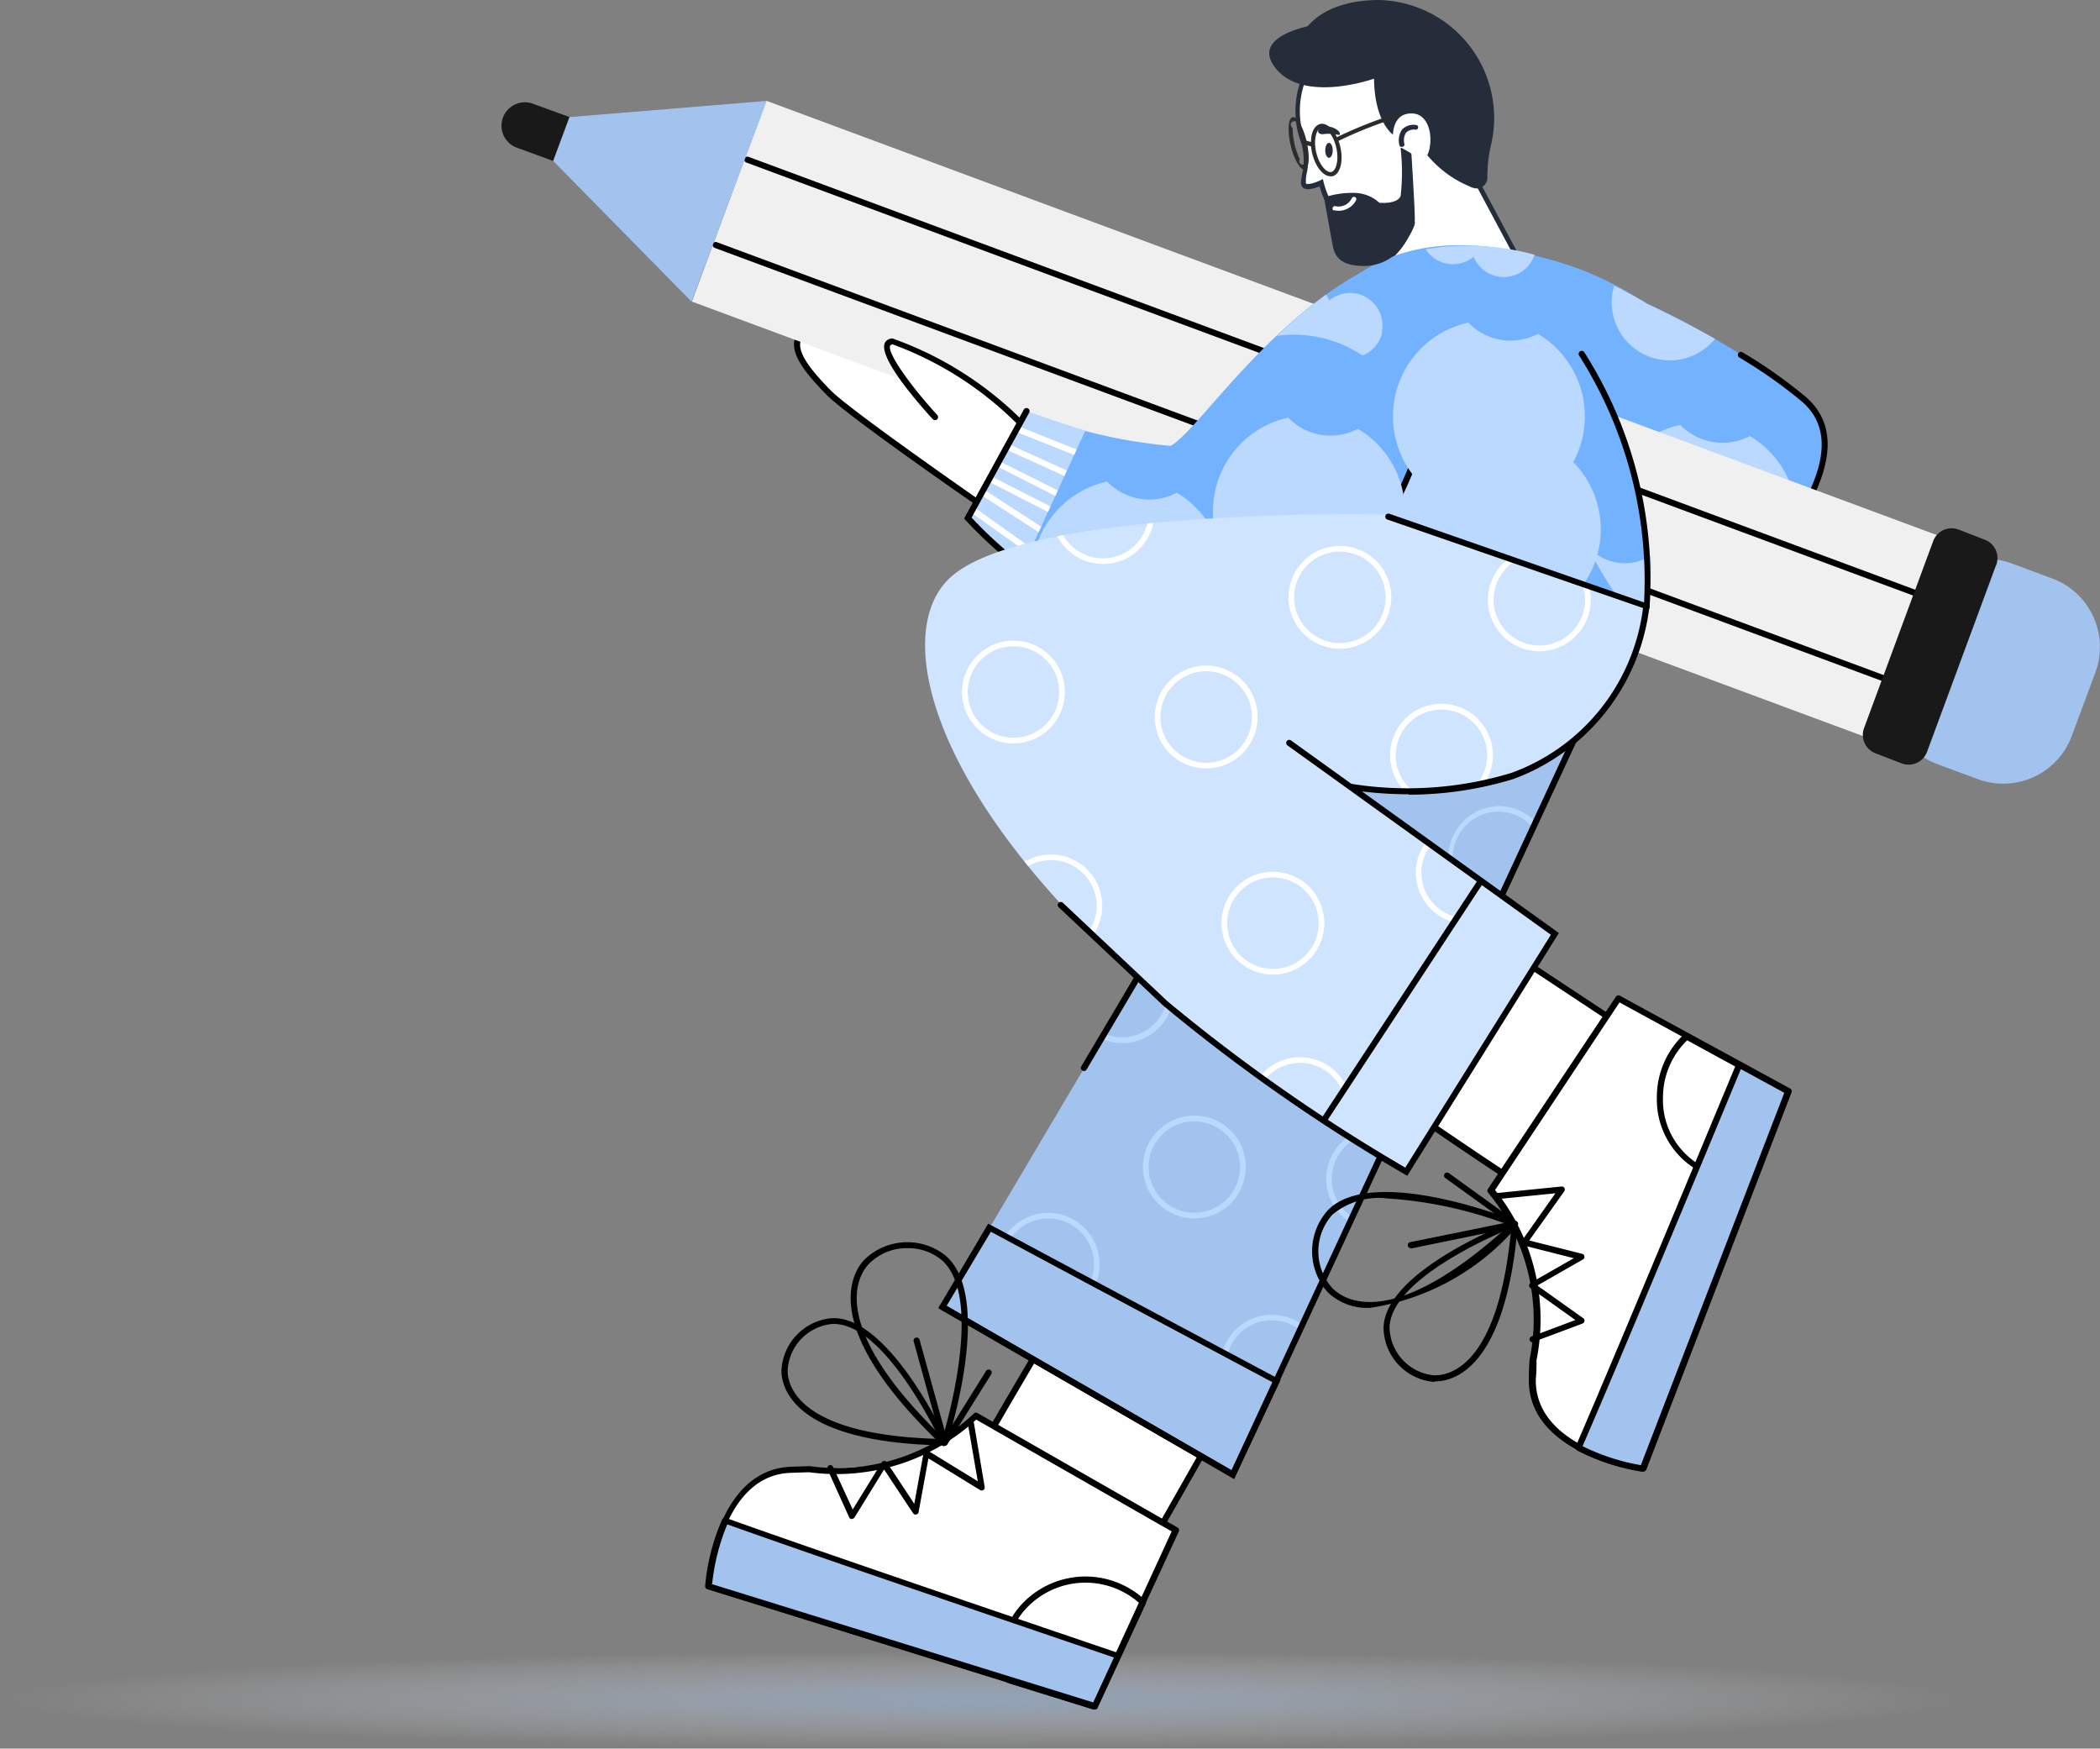 <svg xmlns="http://www.w3.org/2000/svg" xmlns:xlink="http://www.w3.org/1999/xlink" width="21.359" height="17.784" viewBox="0 0 21.359 17.784"><rect x="0" y="0" width="21.359" height="17.784" fill="#808080" stroke="none"/><defs><radialGradient id="radial-gradient" cx="0.5" cy="0.5" r="0.5" gradientUnits="objectBoundingBox"><stop offset="0" stop-color="#a2c3ee" stop-opacity="0.51"/><stop offset="1" stop-color="#f6f6f6" stop-opacity="0"/></radialGradient><clipPath id="clip-path"><rect id="Rectangle_4577" data-name="Rectangle 4577" width="16.258" height="17.383" fill="none"/></clipPath></defs><g id="Group_8742" data-name="Group 8742" transform="translate(-729.568 -146)"><ellipse id="Ellipse_510" data-name="Ellipse 510" cx="10" cy="0.5" rx="10" ry="0.5" transform="translate(729.568 162.784)" fill="url(#radial-gradient)"/><g id="Group_8720" data-name="Group 8720" transform="translate(734.669 146)" style="mix-blend-mode: normal;isolation: isolate"><g id="Group_8719" data-name="Group 8719" clip-path="url(#clip-path)"><path id="Path_24316" data-name="Path 24316" d="M193.289,9.111a.965.965,0,0,1,1.244.191,1.2,1.2,0,0,1,.252.963l.514.961a2.625,2.625,0,0,1-1.348.213.773.773,0,0,0-.056-.481.3.3,0,0,1-.233-.005.822.822,0,0,1-.365-.506s-.141.066-.174.025.058-.265-.008-.431a.9.9,0,0,1,.174-.929" transform="translate(-184.956 -8.586)" fill="#fff"/><path id="Path_24317" data-name="Path 24317" d="M193.705,10.921a1.366,1.366,0,0,1-.3-.03l-.024-.005.006-.024a.762.762,0,0,0-.045-.446.313.313,0,0,1-.231-.013.815.815,0,0,1-.37-.494c-.051.021-.142.05-.177.006-.02-.025-.013-.07,0-.139a.607.607,0,0,0-.008-.3.927.927,0,0,1,.182-.957.984.984,0,0,1,1.278.194,1.243,1.243,0,0,1,.259.975l.522.975-.024.011a3.008,3.008,0,0,1-1.068.244m-.262-.072a2.59,2.59,0,0,0,1.286-.206l-.506-.946,0-.009a1.185,1.185,0,0,0-.247-.941.946.946,0,0,0-1.211-.187.875.875,0,0,0-.167.9.645.645,0,0,1,.011.323.331.331,0,0,0-.007.1c.011.013.081,0,.145-.032l.027-.013.007.029a.8.8,0,0,0,.352.49.276.276,0,0,0,.214,0l.02-.006.009.018a.785.785,0,0,1,.063.473" transform="translate(-184.42 -8.014)" fill="#252d3b"/><path id="Path_24318" data-name="Path 24318" d="M194.113,1.869a.11.11,0,0,0,.2-.071,1.433,1.433,0,0,1,.039-.331A1.2,1.2,0,0,0,193.2,0c-.824.01-.939.594-.784.8a.109.109,0,0,0,.144.026,1.489,1.489,0,0,1,1.029-.2.108.108,0,0,1,.084.089,2.868,2.868,0,0,0,.439,1.158" transform="translate(-184.286 0)" fill="#252d3b"/><path id="Path_24319" data-name="Path 24319" d="M188.067,6.359a1.113,1.113,0,0,1-.6-.543l-.167.035s-.229-.1-.236-.6c0,0-.737.264-1.015-.125s.661-.508,1.154-.466.993,1.277.866,1.7" transform="translate(-178.19 -4.451)" fill="#252d3b"/><path id="Path_24320" data-name="Path 24320" d="M215.992,27.784s-.04-.3.2-.288.225.495.045.508-.243-.22-.243-.22" transform="translate(-206.924 -26.342)" fill="#fff"/><path id="Path_24321" data-name="Path 24321" d="M218.005,30.957s-.049-.186.142-.175" transform="translate(-208.85 -29.49)" fill="#fff"/><path id="Path_24322" data-name="Path 24322" d="M217.452,30.4a.024.024,0,0,1-.023-.018.2.2,0,0,1,.025-.156.16.16,0,0,1,.142-.049.024.024,0,0,1,0,.048.116.116,0,0,0-.1.031.149.149,0,0,0-.016.114.024.024,0,0,1-.017.029h-.006" transform="translate(-208.297 -28.906)" fill="#252d3b"/><path id="Path_24323" data-name="Path 24323" d="M199.681,34.685c0,.042-.017.076-.038.076s-.038-.034-.038-.076.017-.076.038-.076.038.034.038.076" transform="translate(-191.227 -33.156)" fill="#252d3b"/><path id="Path_24324" data-name="Path 24324" d="M198.058,30.657a.423.423,0,0,0-.151-.008c-.085.011-.074-.093.04-.079s.151.09.111.087" transform="translate(-189.546 -29.285)" fill="#252d3b"/><path id="Path_24325" data-name="Path 24325" d="M212.405,53.507s.346-.15.373-.1-.225.446-.286.387a.55.55,0,0,0-.087-.284" transform="translate(-203.49 -51.154)" fill="#252d3b"/><path id="Path_24326" data-name="Path 24326" d="M202.243,49.408a.118.118,0,0,1-.088.083" transform="translate(-193.67 -47.334)" fill="#fff"/><path id="Path_24327" data-name="Path 24327" d="M190.957,27.871a.5.5,0,0,1-.011-.072l-.037-.011c.024.13.013.237-.028.246s-.109-.1-.143-.247-.025-.274.02-.285.107.1.141.239l.046.013c0-.1.037-.169.094-.183s.126.042.17.134a4.264,4.264,0,0,1,.619-.243l.007.041a4.318,4.318,0,0,0-.61.24.505.505,0,0,1,.018.06c.034.147,0,.281-.082.3l-.018,0c-.074,0-.155-.1-.186-.235m.091-.258c-.048.011-.08.12-.05.249s.106.212.154.2.08-.12.05-.249-.1-.2-.145-.2h-.009m-.29,0a.752.752,0,0,0,.073.318.036.036,0,1,0,.047-.011.756.756,0,0,0-.073-.318.036.036,0,1,0-.047.011Z" transform="translate(-182.712 -26.31)" fill="#2c2c2c"/><path id="Path_24328" data-name="Path 24328" d="M73.55,80.641s-1.382-.953-1.6-1.176-.437-.476-.258-.621a1.328,1.328,0,0,1,1.232.265l1.121.949Z" transform="translate(-68.619 -75.47)" fill="#fff"/><path id="Path_24329" data-name="Path 24329" d="M72.845,79.943l-.023-.016c-.057-.039-1.387-.957-1.605-1.179-.178-.181-.341-.37-.333-.523a.194.194,0,0,1,.077-.144,1.342,1.342,0,0,1,1.272.265l1.121.949.024.02Zm-1.584-1.873a.443.443,0,0,0-.261.059.133.133,0,0,0-.054.1c-.007.13.155.313.315.476.2.2,1.392,1.03,1.573,1.156l.456-.538-1.1-.929a1.576,1.576,0,0,0-.931-.324" transform="translate(-67.909 -74.731)"/><path id="Path_24330" data-name="Path 24330" d="M207.706,59.688c1.2-.8,2.928.3,2.928.3a8.5,8.5,0,0,1,1.6.967c.559.485-.161,1.344-.288,1.55s-2.491-.417-2.491-.417Z" transform="translate(-198.988 -56.903)" fill="#72b2ff"/><path id="Path_24331" data-name="Path 24331" d="M281.608,102.5a.6.6,0,0,1-.708-.114.976.976,0,1,0,.708.114" transform="translate(-268.911 -98.065)" fill="#bbd8ff"/><path id="Path_24332" data-name="Path 24332" d="M299.962,87.166a.03.03,0,0,1-.016,0,.031.031,0,0,1-.01-.043c.015-.025.039-.06.069-.1.208-.3.7-1,.225-1.409a4.808,4.808,0,0,0-.639-.45.031.031,0,0,1,.032-.053,4.861,4.861,0,0,1,.647.456c.513.445,0,1.178-.215,1.491-.029.041-.052.075-.067.1a.031.031,0,0,1-.026.015" transform="translate(-287.003 -81.529)"/><rect id="Rectangle_4576" data-name="Rectangle 4576" width="2.178" height="13.202" transform="translate(1.936 3.067) rotate(-69.645)" fill="#f0f0f0"/><path id="Path_24333" data-name="Path 24333" d="M338.526,136.5l-.24.646a.744.744,0,0,1-.956.439h0l-.41-.152a.744.744,0,0,1-.439-.956l.24-.646a.744.744,0,0,1,.956-.439l.41.152a.744.744,0,0,1,.439.956h0" transform="translate(-322.315 -129.661)" fill="#a2c3ee"/><path id="Path_24334" data-name="Path 24334" d="M63.315,63.136l-.011,0-12.076-4.48a.031.031,0,0,1,.022-.058l12.076,4.48a.031.031,0,0,1-.011.06" transform="translate(-49.06 -56.135)"/><path id="Path_24335" data-name="Path 24335" d="M70.979,42.481l-.011,0L58.893,38a.031.031,0,0,1,.022-.058l12.075,4.48a.031.031,0,0,1-.011.06" transform="translate(-56.403 -36.347)"/><path id="Path_24336" data-name="Path 24336" d="M3.135,24.664l1.8,1.83L5.7,24.453Z" transform="translate(-3.003 -23.427)" fill="#a2c3ee"/><path id="Path_24337" data-name="Path 24337" d="M.691,24.885l-.166.447L.164,25.2a.238.238,0,0,1,.148-.453l.018.007Z" transform="translate(0 -23.695)" fill="#191919"/><path id="Path_24338" data-name="Path 24338" d="M331.207,128.547l-.7,1.893a.2.2,0,0,1-.262.12h0l-.258-.1a.2.2,0,0,1-.12-.263l.7-1.893a.2.2,0,0,1,.263-.12l.258.1a.2.2,0,0,1,.12.263" transform="translate(-316.007 -122.797)" fill="#191919"/><path id="Path_24339" data-name="Path 24339" d="M205.159,84.833l-.3.939,2.752,1.052.3-.128a4.246,4.246,0,0,0-.66-2.566l-1.9-.069Z" transform="translate(-196.261 -80.533)" fill="#72b2ff"/><path id="Path_24340" data-name="Path 24340" d="M234.1,105.106a.595.595,0,0,1-.708-.114.976.976,0,1,0,.708.114" transform="translate(-223.397 -100.562)" fill="#bbd8ff"/><path id="Path_24341" data-name="Path 24341" d="M203.44,76.619a.595.595,0,0,1-.708-.114.976.976,0,1,0,.708.114" transform="translate(-194.025 -73.271)" fill="#bbd8ff"/><path id="Path_24342" data-name="Path 24342" d="M258.946,131.639a.491.491,0,0,1-.649-.108,4.03,4.03,0,0,0,.433.695l.173-.075a1.887,1.887,0,0,0,.043-.512" transform="translate(-247.257 -125.988)" fill="#bbd8ff"/><path id="Path_24343" data-name="Path 24343" d="M205.655,115.467a.33.33,0,0,0-.379-.54l-.021.016a.33.33,0,0,0-.239-.2l-.021,0-.135.423Z" transform="translate(-196.261 -109.923)" fill="#bbd8ff"/><path id="Path_24344" data-name="Path 24344" d="M206.738,87.725l-.012,0-2.779-1.063.309-.967a.031.031,0,0,1,.06.017v0l-.291.911,2.712,1.037.27-.117a4.266,4.266,0,0,0-.66-2.527.031.031,0,1,1,.053-.033,4.3,4.3,0,0,1,.664,2.59l0,.015Z" transform="translate(-195.387 -81.4)"/><path id="Path_24345" data-name="Path 24345" d="M93.859,83.48s-.576-.627-.477-.75.82.326,1.422.886l-.308.607" transform="translate(-89.451 -79.239)" fill="#fff"/><path id="Path_24346" data-name="Path 24346" d="M93.828,83.552a.031.031,0,0,1-.028-.045l.3-.586a3.486,3.486,0,0,0-1.336-.882.036.036,0,0,0-.024.008c-.049.061.206.416.476.71a.031.031,0,1,1-.046.042c-.139-.152-.586-.657-.478-.79a.091.091,0,0,1,.068-.031,3.555,3.555,0,0,1,1.4.915l.017.016-.319.628a.031.031,0,0,1-.028.017" transform="translate(-88.784 -78.536)"/><path id="Path_24347" data-name="Path 24347" d="M117.405,59.473c-1.2.377-2.086,1.809-2.37,1.948a4.992,4.992,0,0,1-1.466-.353l-.6,1.088a4.326,4.326,0,0,0,2.42,1.323c1.443.195,2.17-2.041,2.17-2.041l2.315-1.461a3.253,3.253,0,0,0-2.471-.5" transform="translate(-108.23 -56.887)" fill="#72b2ff"/><path id="Path_24348" data-name="Path 24348" d="M114.168,99.819c-.318-.1-.6-.2-.6-.2l-.6,1.088a4.121,4.121,0,0,0,.558.506Z" transform="translate(-108.23 -95.439)" fill="#bbd8ff"/><path id="Path_24349" data-name="Path 24349" d="M124.518,103.267l-.03.054.6.239.025-.056Z" transform="translate(-119.264 -98.933)" fill="#fff"/><path id="Path_24350" data-name="Path 24350" d="M116.049,118.7l.593.383.026-.056-.589-.381Z" transform="translate(-111.179 -113.671)" fill="#fff"/><path id="Path_24351" data-name="Path 24351" d="M113.737,122.913l.592.421.026-.057-.588-.418Z" transform="translate(-108.963 -117.702)" fill="#fff"/><path id="Path_24352" data-name="Path 24352" d="M117.9,115.332l-.029.053.612.313.025-.056Z" transform="translate(-112.925 -110.491)" fill="#fff"/><path id="Path_24353" data-name="Path 24353" d="M122.158,107.576l-.029.054.6.272.025-.055Z" transform="translate(-117.003 -103.061)" fill="#fff"/><path id="Path_24354" data-name="Path 24354" d="M119.909,111.675l.6.305.025-.056-.6-.3Z" transform="translate(-114.876 -106.936)" fill="#fff"/><path id="Path_24355" data-name="Path 24355" d="M114.712,101.364a1.339,1.339,0,0,1-.179-.012,4.391,4.391,0,0,1-2.439-1.334l-.014-.016.607-1.107a.031.031,0,1,1,.055.03l-.586,1.068a4.314,4.314,0,0,0,2.386,1.3c1.4.189,2.129-2,2.136-2.02a.031.031,0,0,1,.059.019c-.007.022-.69,2.075-2.024,2.075" transform="translate(-107.375 -94.729)"/><path id="Path_24356" data-name="Path 24356" d="M142.729,116.232a.595.595,0,0,1-.708-.114.976.976,0,1,0,.708.114" transform="translate(-135.861 -111.221)" fill="#bbd8ff"/><path id="Path_24357" data-name="Path 24357" d="M186.625,100.75a.595.595,0,0,1-.708-.114.976.976,0,1,0,.708.114" transform="translate(-177.915 -96.389)" fill="#bbd8ff"/><path id="Path_24358" data-name="Path 24358" d="M230.245,77.718a.595.595,0,0,1-.708-.114.976.976,0,1,0,.708.114" transform="translate(-219.704 -74.323)" fill="#bbd8ff"/><path id="Path_24359" data-name="Path 24359" d="M224.415,59.5a.33.33,0,0,0,.62-.019,2.551,2.551,0,0,0-1.108-.056.33.33,0,0,0,.456.1l.032-.023" transform="translate(-214.528 -56.89)" fill="#bbd8ff"/><path id="Path_24360" data-name="Path 24360" d="M188.876,71.394a.33.33,0,0,0-.534-.322.334.334,0,0,0-.032-.06,4.863,4.863,0,0,0-.5.42,1.261,1.261,0,0,1,.871.2.33.33,0,0,0,.2-.239" transform="translate(-179.923 -68.016)" fill="#bbd8ff"/><path id="Path_24361" data-name="Path 24361" d="M267.4,69.429a3.793,3.793,0,0,0-.335-.183.591.591,0,0,0,1.026.54c-.376-.212-.691-.357-.691-.357" transform="translate(-255.749 -66.34)" fill="#bbd8ff"/><path id="Path_24362" data-name="Path 24362" d="M115.032,324.795s-.717,1.213-.718,1.243,1.709.994,1.709.994l.707-1.242Z" transform="translate(-109.516 -311.163)" fill="#fff"/><path id="Path_24363" data-name="Path 24363" d="M115.313,326.352a.031.031,0,0,1-.015,0,9.46,9.46,0,0,1-1.725-1.022c0-.009,0-.038.722-1.257a.031.031,0,0,1,.042-.011l1.7.994a.031.031,0,0,1,.011.042l-.707,1.242a.031.031,0,0,1-.027.016m-1.671-1.033c.129.091,1.036.608,1.66.96l.676-1.189-1.645-.963c-.26.44-.632,1.075-.691,1.192" transform="translate(-108.806 -310.452)"/><path id="Path_24364" data-name="Path 24364" d="M113.438,166.41l-3.643,7.847-2.953-1.7,3.739-6.316Z" transform="translate(-102.358 -159.259)" fill="#a2c3ee"/><path id="Path_24365" data-name="Path 24365" d="M155.968,271.365a.523.523,0,1,1,.523-.523h0a.524.524,0,0,1-.523.523m0-.988a.465.465,0,1,0,.465.466h0a.466.466,0,0,0-.465-.465" transform="translate(-148.921 -258.973)" fill="#bbd8ff"/><path id="Path_24366" data-name="Path 24366" d="M146.026,230.815a.466.466,0,0,1-.646.429l-.029.05a.522.522,0,0,0,.528-.893l-.029.05a.464.464,0,0,1,.176.364" transform="translate(-139.25 -220.731)" fill="#bbd8ff"/><path id="Path_24367" data-name="Path 24367" d="M199.846,273.748a.523.523,0,0,0,.241.44l.024-.052a.465.465,0,0,1,.387-.834l.025-.053a.523.523,0,0,0-.677.5" transform="translate(-191.458 -261.758)" fill="#bbd8ff"/><path id="Path_24368" data-name="Path 24368" d="M229.621,195.314a.523.523,0,0,0-.03,1.044l.026-.056a.465.465,0,1,1,.357-.768l.026-.057a.521.521,0,0,0-.379-.164" transform="translate(-219.481 -187.116)" fill="#bbd8ff"/><path id="Path_24369" data-name="Path 24369" d="M122.12,294.145a.465.465,0,0,1,.818.432l.051.027a.523.523,0,0,0-.921-.486Z" transform="translate(-116.946 -281.546)" fill="#bbd8ff"/><path id="Path_24370" data-name="Path 24370" d="M175.264,318.551a.524.524,0,0,0-.5.371l.052.028a.464.464,0,0,1,.733-.243l.025-.053a.52.52,0,0,0-.31-.1" transform="translate(-167.429 -305.181)" fill="#bbd8ff"/><path id="Path_24371" data-name="Path 24371" d="M108.834,299.113l-.029-.017-2.98-1.72.508-.859.026.014c.453.244,1.463.784,2.922,1.561l.026.014Zm-2.924-1.76,2.9,1.672.42-.892c-1.417-.755-2.408-1.284-2.87-1.534Z" transform="translate(-101.383 -284.072)"/><path id="Path_24372" data-name="Path 24372" d="M109.121,173.569l-2.982-1.722a.031.031,0,0,1,.031-.054l2.924,1.688,3.609-7.775-2.792-.17-2.29,3.869a.031.031,0,0,1-.054-.032l2.31-3.9,2.921.178-.019.041Z" transform="translate(-101.67 -158.528)"/><path id="Path_24373" data-name="Path 24373" d="M52.916,343.038,54.95,344.2l-.828,1.791L50.2,344.771s.077-1.158.842-1.184,1.4,0,1.877-.549" transform="translate(-48.09 -328.64)" fill="#fff"/><path id="Path_24374" data-name="Path 24374" d="M53.414,345.317h-.009l-3.925-1.221a.031.031,0,0,1-.022-.032c0-.012.088-1.187.872-1.213l.185-.006a2.027,2.027,0,0,0,1.669-.533.031.031,0,0,1,.039-.007l2.035,1.164a.031.031,0,0,1,.013.04l-.828,1.791a.031.031,0,0,1-.028.018m-3.892-1.275,3.875,1.206.8-1.74-1.988-1.137a2.1,2.1,0,0,1-1.7.535l-.185.006c-.668.022-.793.966-.81,1.131" transform="translate(-47.382 -327.934)"/><path id="Path_24375" data-name="Path 24375" d="M122.045,383.2h-.009l-.875-.272a.031.031,0,0,1-.02-.019.759.759,0,0,1-.043-.205.775.775,0,0,1,.212-.583.886.886,0,0,1,1.249-.035.031.031,0,0,1,.007.035l-.492,1.063a.031.031,0,0,1-.028.018m-.851-.328.834.26.471-1.018a.825.825,0,0,0-1.144.047.713.713,0,0,0-.2.537.7.7,0,0,0,.035.174" transform="translate(-116.013 -365.812)"/><path id="Path_24376" data-name="Path 24376" d="M50.367,368.474a2.154,2.154,0,0,0-.17.666l3.925,1.221.237-.513c-.839-.285-3.126-1.063-3.992-1.374" transform="translate(-48.09 -353.009)" fill="#a2c3ee"/><path id="Path_24377" data-name="Path 24377" d="M53.414,369.689H53.4l-3.925-1.221a.031.031,0,0,1-.022-.032,2.16,2.16,0,0,1,.173-.676.031.031,0,0,1,.039-.016c.858.308,3.077,1.063,3.992,1.374a.031.031,0,0,1,.019.017.031.031,0,0,1,0,.025l-.237.513a.031.031,0,0,1-.028.018m-3.892-1.275L53.4,369.62l.211-.457c-.924-.314-3.067-1.043-3.933-1.354a2.156,2.156,0,0,0-.153.6" transform="translate(-47.382 -352.306)"/><path id="Path_24378" data-name="Path 24378" d="M79.134,345.365h0a.031.031,0,0,1-.026-.018l-.22-.487a.031.031,0,0,1,.056-.027v0l.2.434.295-.479a.031.031,0,0,1,.026-.015h0a.031.031,0,0,1,.026.014l.279.422.094-.514a.031.031,0,0,1,.036-.025l.011,0,.505.31-.1-.58a.031.031,0,1,1,.061-.01l.109.647a.031.031,0,0,1-.047.032l-.525-.322-.1.546a.031.031,0,0,1-.056.012l-.295-.445-.3.487a.031.031,0,0,1-.026.015" transform="translate(-75.572 -329.915)"/><path id="Path_24379" data-name="Path 24379" d="M85.56,303.087a.031.031,0,0,1-.021-.008c-1.243-1.181-.924-1.737-.8-1.879a.625.625,0,0,1,.831-.055c.5.418.037,1.859.018,1.92a.031.031,0,0,1-.022.021H85.56m-.372-2.013a.538.538,0,0,0-.4.167c-.117.13-.4.639.757,1.758.076-.255.4-1.455-.013-1.806a.533.533,0,0,0-.344-.119" transform="translate(-81.058 -288.379)"/><path id="Path_24380" data-name="Path 24380" d="M69.462,320.7h0c-1.529-.025-1.655-.584-1.657-.755a.56.56,0,0,1,.515-.539c.578-.022,1.147,1.2,1.171,1.25a.031.031,0,0,1-.015.041l-.013,0m-1.125-1.232h-.015a.5.5,0,0,0-.455.477c0,.155.12.657,1.546.692-.108-.22-.6-1.169-1.076-1.169" transform="translate(-64.958 -306)"/><path id="Path_24381" data-name="Path 24381" d="M100.061,325.146h0a.031.031,0,0,1-.025-.022l-.286-1.037a.031.031,0,1,1,.06-.016l.268.97.408-.653a.031.031,0,0,1,.053.033l-.446.713a.031.031,0,0,1-.026.015" transform="translate(-95.558 -310.445)"/><path id="Path_24382" data-name="Path 24382" d="M218.2,231.846s1.125.769,1.154.772,1.068-1.587,1.068-1.587l-1.154-.762Z" transform="translate(-209.039 -220.605)" fill="#fff"/><path id="Path_24383" data-name="Path 24383" d="M218.641,231.939h0c-.01,0-.037,0-1.168-.777a.031.031,0,0,1-.008-.043l1.068-1.576a.031.031,0,0,1,.043-.008l1.154.762a.031.031,0,0,1,.009.043,10.591,10.591,0,0,1-1.095,1.6m-1.111-.812c.408.279.994.676,1.105.742.1-.121.653-.961,1.031-1.54l-1.1-.728Z" transform="translate(-208.33 -219.895)"/><path id="Path_24384" data-name="Path 24384" d="M108.616,127.232a2.09,2.09,0,0,0,1.362-1.726l-2.677-.932s-3.559-.077-4.385.624.059,3.374,4.617,6.062l1.513-2.418L107,127.348a3.668,3.668,0,0,0,1.611-.117" transform="translate(-98.332 -119.342)" fill="#cee4ff"/><path id="Path_24385" data-name="Path 24385" d="M175.1,212.287a.523.523,0,1,1,.523-.523h0a.524.524,0,0,1-.523.523m0-.988a.465.465,0,1,0,.465.465.465.465,0,0,0-.465-.465" transform="translate(-167.254 -202.375)" fill="#fff"/><path id="Path_24386" data-name="Path 24386" d="M112.122,156.271a.523.523,0,1,1,.523-.523h0a.524.524,0,0,1-.523.523m0-.988a.465.465,0,1,0,.465.465.465.465,0,0,0-.465-.465" transform="translate(-106.915 -148.71)" fill="#fff"/><path id="Path_24387" data-name="Path 24387" d="M191.231,133.319a.523.523,0,1,1,.523-.523h0a.524.524,0,0,1-.523.523m0-.988a.465.465,0,1,0,.465.465.465.465,0,0,0-.465-.465" transform="translate(-182.704 -126.721)" fill="#fff"/><path id="Path_24388" data-name="Path 24388" d="M158.811,162.311a.523.523,0,1,1,.523-.523.523.523,0,0,1-.523.523m0-.988a.465.465,0,1,0,.465.465.465.465,0,0,0-.465-.465" transform="translate(-151.644 -154.496)" fill="#fff"/><path id="Path_24389" data-name="Path 24389" d="M184.157,256.219a.466.466,0,0,1,.43.287l.037-.055a.522.522,0,0,0-.877-.09l.047.034a.465.465,0,0,1,.363-.174" transform="translate(-176.036 -245.41)" fill="#fff"/><path id="Path_24390" data-name="Path 24390" d="M127.461,207.892a.522.522,0,0,0-.686-.76l.037.045a.465.465,0,0,1,.609.674l.041.041" transform="translate(-121.454 -198.368)" fill="#fff"/><path id="Path_24391" data-name="Path 24391" d="M135.151,127.113a.524.524,0,0,0,.513-.419l-.061.006a.465.465,0,0,1-.856.119l-.059.011a.523.523,0,0,0,.464.282" transform="translate(-129.034 -121.376)" fill="#fff"/><path id="Path_24392" data-name="Path 24392" d="M221.681,203.675a.522.522,0,0,0,.27.83l.032-.051a.465.465,0,0,1-.256-.746Z" transform="translate(-212.267 -195.126)" fill="#fff"/><path id="Path_24393" data-name="Path 24393" d="M215.6,171.433a.465.465,0,1,1,.654-.076l-.008.01.084-.018a.523.523,0,1,0-.815.084h.086" transform="translate(-206.329 -163.387)" fill="#fff"/><path id="Path_24394" data-name="Path 24394" d="M240,135.523l-.068-.024a.465.465,0,1,1-.672-.234l-.068-.024a.523.523,0,1,0,.809.282" transform="translate(-228.942 -129.565)" fill="#fff"/><path id="Path_24395" data-name="Path 24395" d="M198.629,215.27a.031.031,0,0,1-.017-.005.031.031,0,0,1-.009-.043l1.594-2.429a.031.031,0,0,1,.052.034l-1.594,2.429a.031.031,0,0,1-.026.014" transform="translate(-190.263 -203.849)"/><path id="Path_24396" data-name="Path 24396" d="M138.335,183.713l-.026-.015a17.946,17.946,0,0,1-2.456-1.716l-1.063-1a.031.031,0,0,1,.043-.045l1.062,1a17.841,17.841,0,0,0,2.42,1.693l1.481-2.368-2.678-1.925a.031.031,0,0,1,.034-.052l0,0,2.725,1.959Z" transform="translate(-129.123 -171.755)"/><path id="Path_24397" data-name="Path 24397" d="M205.636,127.208a3.978,3.978,0,0,1-.6-.046.031.031,0,0,1-.026-.035h0a.031.031,0,0,1,.035-.026,3.635,3.635,0,0,0,1.635-.111,2.054,2.054,0,0,0,1.337-1.676l-2.6-.9a.031.031,0,1,1,.02-.059l2.645.921,0,.024a2.135,2.135,0,0,1-1.384,1.753,3.637,3.637,0,0,1-1.064.159" transform="translate(-196.407 -119.13)"/><path id="Path_24398" data-name="Path 24398" d="M239.493,243.863l1.3-1.953,1.732.944-1.477,3.836s-1.151-.153-1.126-.918.1-1.4-.424-1.909" transform="translate(-229.441 -231.757)" fill="#fff"/><path id="Path_24399" data-name="Path 24399" d="M240.334,246.012h0c-.012,0-1.178-.166-1.153-.95q0-.094.007-.185a2.028,2.028,0,0,0-.422-1.7.031.031,0,0,1,0-.039l1.3-1.953a.031.031,0,0,1,.041-.01l1.732.944a.031.031,0,0,1,.014.038l-1.477,3.836a.031.031,0,0,1-.029.02m-1.51-2.862a2.1,2.1,0,0,1,.422,1.729c0,.061,0,.122-.007.185-.022.668.912.855,1.075.883l1.459-3.787-1.683-.918Z" transform="translate(-228.732 -231.048)"/><path id="Path_24400" data-name="Path 24400" d="M280.721,251.822a.829.829,0,0,1-.8-.851.872.872,0,0,1,.282-.647.031.031,0,0,1,.036,0l1.028.561a.031.031,0,0,1,.014.039l-.329.855a.031.031,0,0,1-.02.019.766.766,0,0,1-.208.03m-.495-1.438a.812.812,0,0,0-.246.586.767.767,0,0,0,.74.789.694.694,0,0,0,.176-.023l.314-.815Z" transform="translate(-268.17 -239.81)"/><path id="Path_24401" data-name="Path 24401" d="M260.871,261.861a2.155,2.155,0,0,0,.653.213L263,258.238l-.5-.27c-.339.818-1.267,3.049-1.634,3.893" transform="translate(-249.922 -247.141)" fill="#a2c3ee"/><path id="Path_24402" data-name="Path 24402" d="M260.815,261.4h0a2.16,2.16,0,0,1-.663-.217.031.031,0,0,1-.014-.04c.375-.862,1.346-3.2,1.634-3.892a.031.031,0,0,1,.041-.017h0l.5.27a.031.031,0,0,1,.014.038l-1.477,3.836a.031.031,0,0,1-.029.02m-.613-.258a2.155,2.155,0,0,0,.593.193l1.459-3.787-.442-.241c-.3.725-1.232,2.966-1.61,3.835" transform="translate(-249.213 -246.432)"/><path id="Path_24403" data-name="Path 24403" d="M241.115,289.134a.031.031,0,0,1-.011-.06l.446-.167-.458-.326a.031.031,0,0,1-.007-.043.032.032,0,0,1,.01-.009l.439-.251-.507-.128a.031.031,0,0,1-.022-.038.031.031,0,0,1,0-.01l.342-.484-.585.059a.031.031,0,0,1-.034-.028.031.031,0,0,1,.028-.034h0l.653-.066a.031.031,0,0,1,.028.049l-.356.5.538.136a.031.031,0,0,1,.008.057l-.464.265.466.332a.031.031,0,0,1-.007.055l-.5.187-.011,0" transform="translate(-230.628 -275.482)"/><path id="Path_24404" data-name="Path 24404" d="M197.019,290.018a.576.576,0,0,1-.425-.159.625.625,0,0,1,0-.832c.45-.467,1.858.085,1.917.109a.031.031,0,0,1,.01.052,2.447,2.447,0,0,1-1.5.831m.16-1.116a.739.739,0,0,0-.54.168.56.56,0,0,0,0,.746c.122.125.611.444,1.8-.64a4.243,4.243,0,0,0-1.263-.273" transform="translate(-188.191 -276.717)"/><path id="Path_24405" data-name="Path 24405" d="M214.144,297.426h-.02a.56.56,0,0,1-.5-.549c.014-.579,1.271-1.066,1.324-1.086a.031.031,0,0,1,.042.031c-.122,1.468-.651,1.6-.842,1.6m.775-1.559c-.229.094-1.227.533-1.238,1.011a.5.5,0,0,0,.445.486c.155.007.664-.077.793-1.5" transform="translate(-204.653 -283.373)"/><path id="Path_24406" data-name="Path 24406" d="M219.621,284.85a.031.031,0,0,1-.006-.061l.985-.2-.624-.45a.031.031,0,1,1,.036-.05l.682.492a.031.031,0,0,1-.012.055l-1.054.217h-.006" transform="translate(-210.374 -272.156)"/><path id="Path_24407" data-name="Path 24407" d="M200.237,36.464c0,.114-.039.1-.072.2a.49.49,0,0,1-.436.287c-.2,0-.3-.056-.328-.211s-.088-.486-.088-.486a.923.923,0,0,1,.32-.046.383.383,0,0,1,.243.1s.183.019.217-.07a2.152,2.152,0,0,0,0-.48.007.007,0,0,1,.011-.007l.088.05a.021.021,0,0,1,.011.018s.034.534.034.648" transform="translate(-190.948 -34.246)" fill="#252d3b"/><path id="Path_24408" data-name="Path 24408" d="M201.378,47.863a.024.024,0,0,1,.016-.045.149.149,0,0,0,.167-.083.024.024,0,0,1,.042.024.2.2,0,0,1-.223.1h0" transform="translate(-192.912 -45.721)" fill="#fff"/></g></g></g></svg>